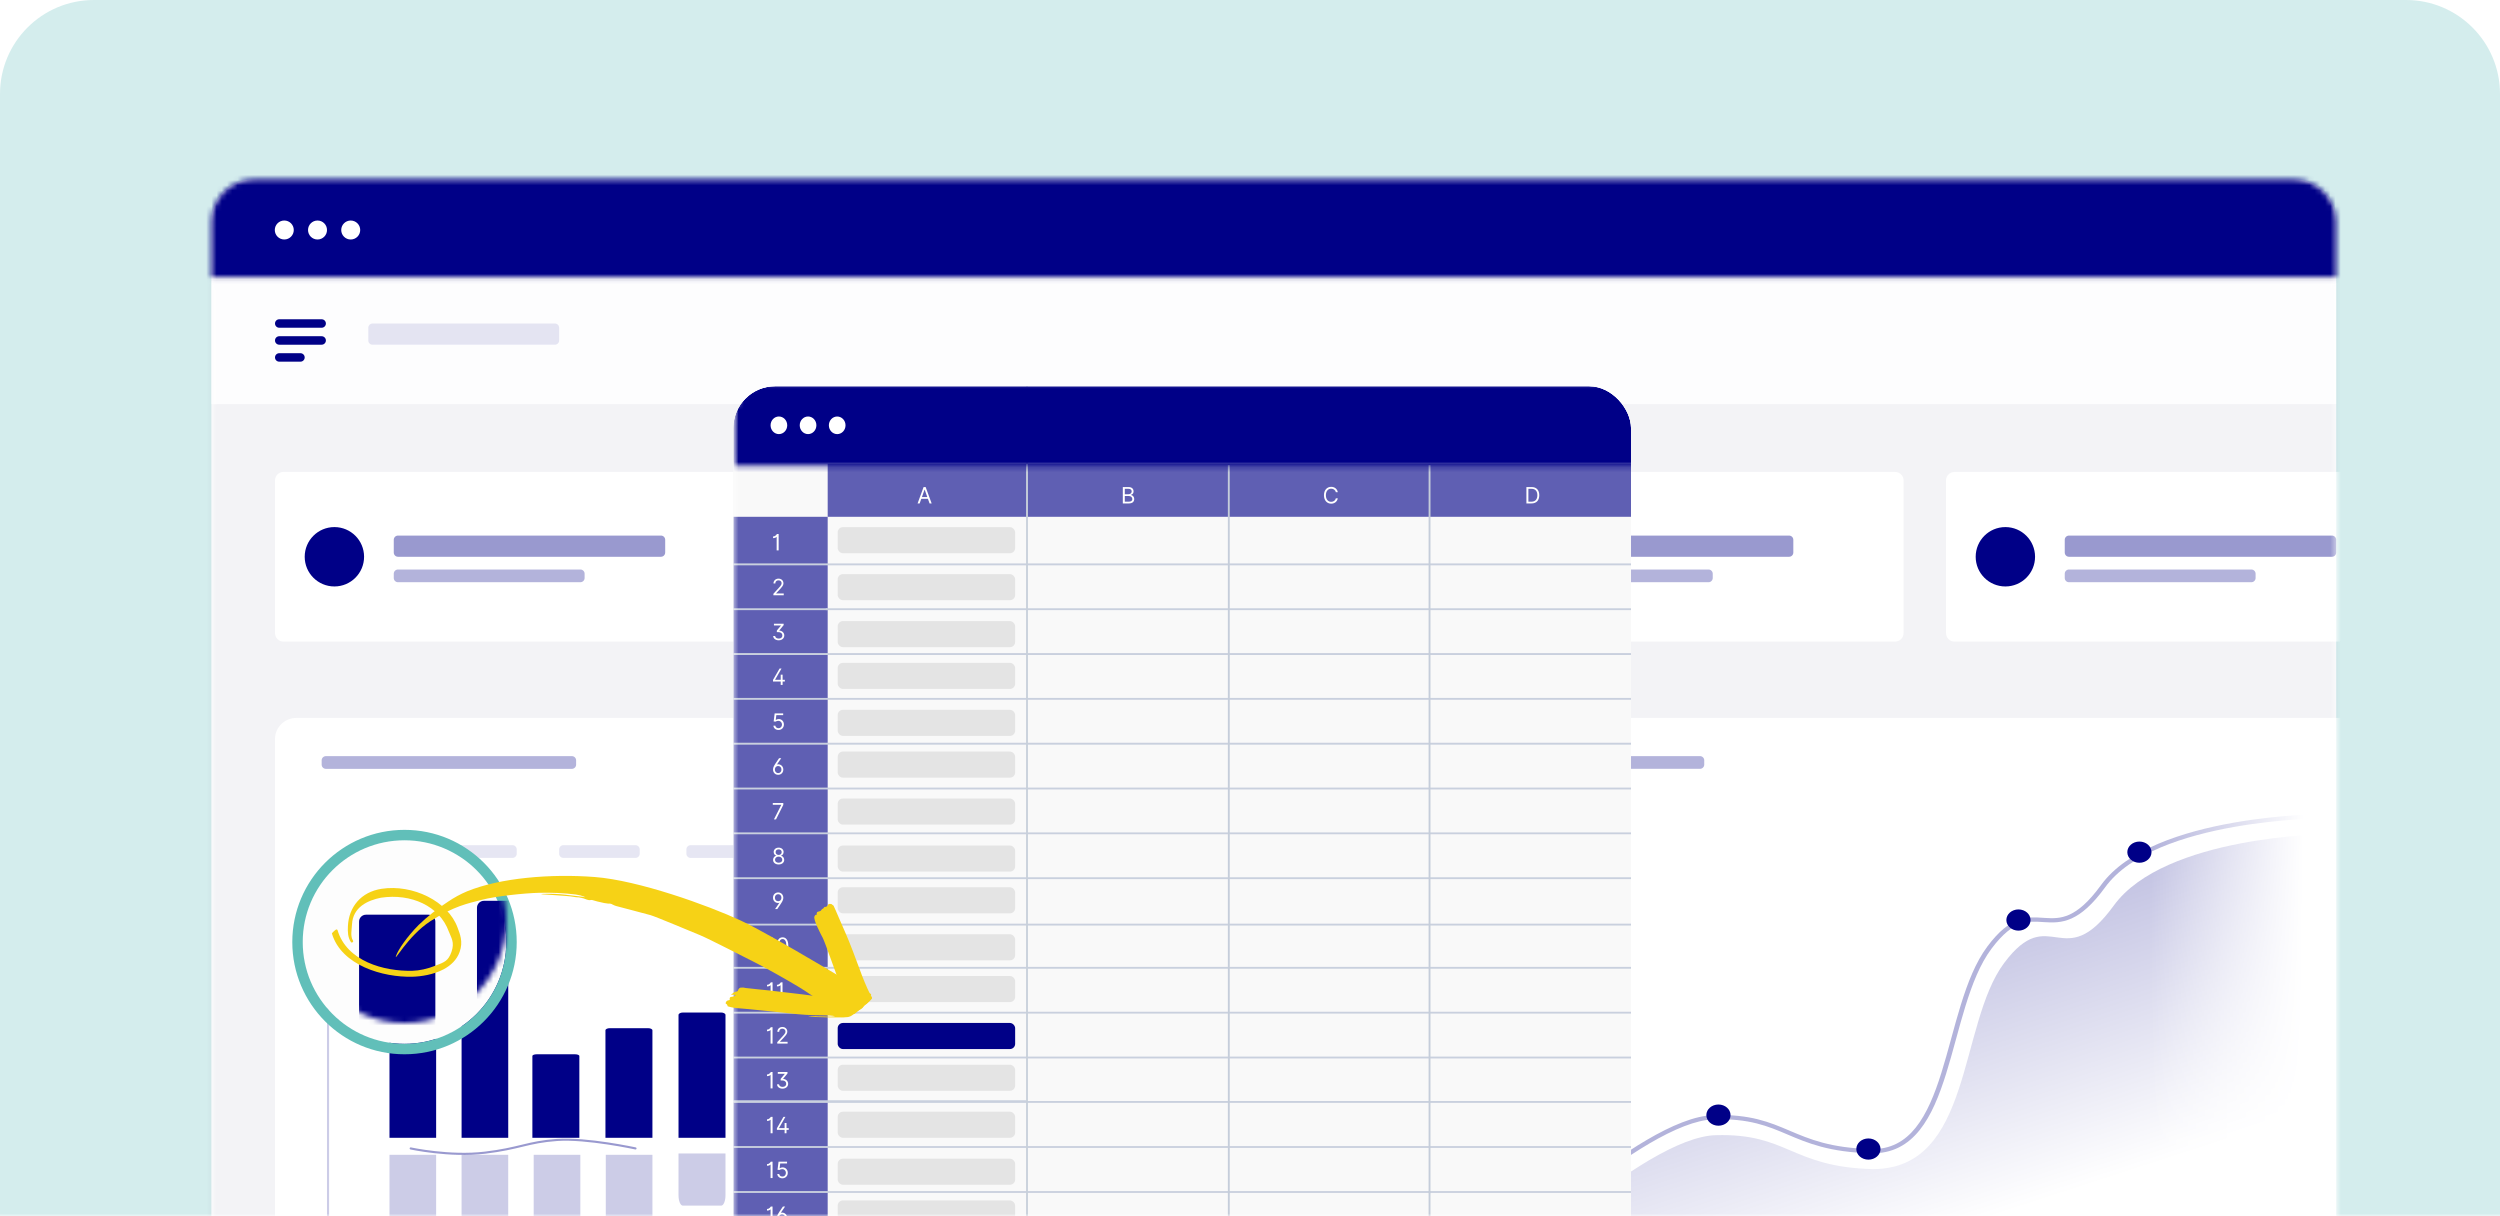 <svg width="479" height="233" viewBox="0 0 479 233" fill="none" xmlns="http://www.w3.org/2000/svg">
<g clip-path="url(#clip0_216_6)">
<mask id="mask0_216_6" style="mask-type:alpha" maskUnits="userSpaceOnUse" x="-30" y="-313" width="540" height="546">
<rect x="-30" y="-313" width="540" height="546" rx="30" fill="#F1F9FA"/>
</mask>
<g mask="url(#mask0_216_6)">
<path d="M0 18C0 8.059 8.059 0 18 0H461C470.941 0 479 8.059 479 18V275C479 284.941 470.941 293 461 293H18C8.059 293 0 284.941 0 275V18Z" fill="#D4EDED"/>
<g filter="url(#filter0_d_216_6)">
<path d="M40.502 36.483C40.502 31.996 44.14 28.358 48.628 28.358L439.487 28.358C443.974 28.358 447.613 31.996 447.613 36.483V277.825C447.613 282.312 443.974 285.95 439.487 285.95L48.628 285.95C44.14 285.95 40.502 282.312 40.502 277.824V36.483Z" fill="white"/>
<mask id="mask1_216_6" style="mask-type:alpha" maskUnits="userSpaceOnUse" x="40" y="40" width="408" height="246">
<path d="M40.502 48.673C40.502 44.185 44.14 40.547 48.628 40.547L439.486 40.547C443.974 40.547 447.612 44.185 447.612 48.673V277.825C447.612 282.313 443.974 285.951 439.486 285.951L48.628 285.951C44.14 285.951 40.502 282.313 40.502 277.825V48.673Z" fill="white"/>
</mask>
<g mask="url(#mask1_216_6)">
<path opacity="0.05" d="M36.438 40.548L450.049 40.548V286.765L36.438 286.764V40.548Z" fill="#0F0F4D"/>
<path opacity="0.8" d="M40.502 47.861L447.612 47.861V71.426L40.502 71.426V47.861Z" fill="white"/>
<path opacity="0.1" d="M70.566 56.798C70.566 56.349 70.93 55.985 71.379 55.985L106.321 55.985C106.769 55.985 107.133 56.349 107.133 56.798V59.236C107.133 59.684 106.769 60.048 106.321 60.048L71.379 60.048C70.93 60.048 70.566 59.684 70.566 59.236V56.798Z" fill="#000087"/>
<path d="M52.69 55.985C52.69 55.536 53.053 55.172 53.502 55.172L61.628 55.172C62.077 55.172 62.441 55.536 62.441 55.985C62.441 56.433 62.077 56.797 61.628 56.797L53.502 56.797C53.053 56.797 52.69 56.433 52.69 55.985Z" fill="#000087"/>
<path d="M52.69 59.234C52.69 58.785 53.053 58.421 53.502 58.421L61.628 58.421C62.077 58.421 62.441 58.785 62.441 59.234C62.441 59.682 62.077 60.046 61.628 60.046L53.502 60.046C53.053 60.046 52.69 59.682 52.69 59.234Z" fill="#000087"/>
<path d="M52.69 62.486C52.69 62.037 53.053 61.673 53.502 61.673L57.565 61.673C58.014 61.673 58.378 62.037 58.378 62.486C58.378 62.934 58.014 63.298 57.565 63.298L53.502 63.298C53.053 63.298 52.69 62.934 52.69 62.486Z" fill="#000087"/>
<path d="M52.69 135.623C52.69 133.379 54.509 131.56 56.753 131.56L252.588 131.56C254.832 131.56 256.651 133.379 256.651 135.623V271.326C256.651 273.57 254.832 275.389 252.588 275.389L56.752 275.389C54.509 275.389 52.69 273.57 52.69 271.326V135.623Z" fill="white"/>
<path opacity="0.4" fill-rule="evenodd" clip-rule="evenodd" d="M116.346 213.276C113.3 212.819 109.561 212.416 106.741 212.617C103.913 212.819 102.161 213.222 100.268 213.678C100.188 213.698 100.109 213.717 100.029 213.736C98.196 214.178 96.186 214.663 92.936 215.054C89.536 215.463 85.963 215.258 83.245 214.953C81.885 214.8 80.737 214.621 79.929 214.481C79.524 214.411 79.205 214.35 78.986 214.307C78.877 214.286 78.793 214.268 78.736 214.257L78.671 214.243L78.654 214.239L78.649 214.238C78.649 214.238 78.648 214.238 78.692 214.04L78.735 213.841L78.736 213.841L78.74 213.842L78.755 213.846L78.818 213.859C78.874 213.87 78.957 213.887 79.065 213.909C79.281 213.951 79.597 214.011 79.998 214.081C80.8 214.22 81.94 214.397 83.29 214.549C85.993 214.853 89.531 215.054 92.888 214.651C96.114 214.263 98.105 213.782 99.935 213.341C100.014 213.322 100.093 213.303 100.172 213.283C102.074 212.825 103.851 212.416 106.712 212.212C109.58 212.007 113.357 212.416 116.406 212.874C117.933 213.103 119.281 213.345 120.248 213.529C120.732 213.621 121.12 213.699 121.387 213.754C121.521 213.782 121.625 213.803 121.695 213.818L121.775 213.835L121.795 213.84L121.802 213.841C121.802 213.841 121.802 213.841 121.759 214.04L121.802 213.841C121.911 213.865 121.982 213.973 121.958 214.083C121.934 214.192 121.826 214.262 121.716 214.238L121.759 214.04C121.716 214.238 121.716 214.238 121.716 214.238L121.709 214.237L121.69 214.232L121.611 214.216C121.541 214.201 121.439 214.179 121.306 214.152C121.04 214.098 120.654 214.02 120.172 213.928C119.209 213.744 117.866 213.504 116.346 213.276ZM78.493 213.996C78.517 213.887 78.625 213.817 78.735 213.841L78.692 214.04L78.649 214.238C78.539 214.214 78.469 214.106 78.493 213.996Z" fill="#000087"/>
<path d="M248.526 141.718C248.526 143.737 246.889 145.374 244.87 145.374C242.85 145.374 241.213 143.737 241.213 141.718C241.213 139.698 242.85 138.061 244.87 138.061C246.889 138.061 248.526 139.698 248.526 141.718Z" fill="#000087"/>
<path opacity="0.3" d="M61.629 139.688C61.629 139.239 61.993 138.875 62.442 138.875L109.572 138.875C110.021 138.875 110.385 139.239 110.385 139.688V140.5C110.385 140.949 110.021 141.313 109.572 141.313L62.442 141.313C61.993 141.313 61.629 140.949 61.629 140.5V139.688Z" fill="#000087"/>
<path opacity="0.1" d="M74.629 156.748C74.629 156.299 74.993 155.935 75.442 155.935L98.194 155.935C98.643 155.935 99.007 156.299 99.007 156.748V157.56C99.007 158.009 98.643 158.373 98.194 158.373L75.442 158.373C74.993 158.373 74.629 158.009 74.629 157.56V156.748Z" fill="#000087"/>
<path opacity="0.1" d="M107.133 156.748C107.133 156.299 107.497 155.935 107.946 155.935L121.76 155.935C122.208 155.935 122.572 156.299 122.572 156.748V157.56C122.572 158.009 122.208 158.373 121.76 158.373L107.946 158.373C107.497 158.373 107.133 158.009 107.133 157.56V156.748Z" fill="#000087"/>
<path opacity="0.1" d="M131.512 156.751C131.512 156.303 131.876 155.939 132.324 155.939L151.014 155.939C151.463 155.939 151.827 156.303 151.827 156.751V157.564C151.827 158.013 151.463 158.377 151.014 158.377L132.324 158.377C131.876 158.377 131.512 158.013 131.512 157.564V156.751Z" fill="#000087"/>
<g opacity="0.2">
<path d="M125.006 253.449C125.006 253.897 124.642 254.261 124.194 254.261L116.88 254.261C116.431 254.261 116.068 253.897 116.068 253.449L116.068 215.257L125.006 215.257L125.006 253.449Z" fill="#000087"/>
<path d="M111.192 255.074C111.192 255.522 110.828 255.886 110.379 255.886L103.066 255.886C102.617 255.886 102.253 255.522 102.253 255.074L102.253 215.256L111.192 215.256L111.192 255.074Z" fill="#000087"/>
<path d="M97.375 253.449C97.375 253.897 97.011 254.261 96.562 254.261L89.249 254.261C88.8 254.261 88.437 253.897 88.437 253.449L88.437 215.257L97.375 215.257L97.375 253.449Z" fill="#000087"/>
<path d="M83.565 255.889C83.565 256.338 83.201 256.701 82.752 256.701L75.439 256.701C74.99 256.701 74.626 256.338 74.626 255.889L74.626 215.259L83.565 215.259L83.565 255.889Z" fill="#000087"/>
</g>
<g opacity="0.2">
<path d="M139.004 222.999C139.004 224.104 138.638 224.999 138.186 224.999L130.822 224.999C130.37 224.999 130.004 224.104 130.004 222.999L130.004 214.999L139.004 214.999L139.004 222.999Z" fill="#000087"/>
<path d="M153.004 222.199C153.004 223.194 152.638 223.999 152.186 223.999L144.822 223.999C144.37 223.999 144.004 223.194 144.004 222.199L144.004 214.999L153.004 214.999L153.004 222.199Z" fill="#000087"/>
<path d="M166.004 222.999C166.004 224.104 165.678 224.999 165.277 224.999L158.731 224.999C158.33 224.999 158.004 224.104 158.004 222.999L158.004 214.999L166.004 214.999L166.004 222.999Z" fill="#000087"/>
<path d="M180.27 218.507C180.27 218.956 179.906 219.32 179.457 219.32L172.144 219.32C171.695 219.32 171.331 218.956 171.331 218.507L171.331 215.257L180.27 215.257L180.27 218.507Z" fill="#000087"/>
<path d="M194.086 218.505C194.086 218.954 193.722 219.318 193.273 219.318L185.96 219.318C185.511 219.318 185.148 218.954 185.148 218.505L185.148 215.255L194.086 215.255L194.086 218.505Z" fill="#000087"/>
<path d="M207.897 218.504C207.897 218.953 207.533 219.317 207.084 219.317L199.771 219.317C199.322 219.317 198.958 218.953 198.958 218.504L198.958 215.254L207.897 215.254L207.897 218.504Z" fill="#000087"/>
<path d="M221.711 218.505C221.711 218.954 221.347 219.318 220.898 219.318L213.585 219.318C213.136 219.318 212.773 218.954 212.773 218.505L212.773 215.255L221.711 215.255L221.711 218.505Z" fill="#000087"/>
<path d="M235.526 218.505C235.526 218.954 235.162 219.318 234.713 219.318L227.4 219.318C226.951 219.318 226.587 218.954 226.587 218.505L226.587 215.255L235.526 215.255L235.526 218.505Z" fill="#000087"/>
</g>
<path opacity="0.2" fill-rule="evenodd" clip-rule="evenodd" d="M62.648 259.95L62.648 166.501L63.055 166.501L63.055 259.95L62.648 259.95Z" fill="#000087"/>
<path d="M268.838 135.618C268.838 133.374 270.657 131.555 272.901 131.555L468.736 131.555C470.98 131.555 472.799 133.374 472.799 135.618V271.321C472.799 273.565 470.98 275.384 468.736 275.384L272.901 275.384C270.657 275.384 268.838 273.565 268.838 271.321V135.618Z" fill="white"/>
<path opacity="0.3" fill-rule="evenodd" clip-rule="evenodd" d="M446.079 150.368C446.079 150.593 445.872 150.775 445.616 150.775V150.368V149.962C445.872 149.962 446.079 150.144 446.079 150.368ZM285.672 236.91C285.325 236.641 285.325 236.64 285.326 236.64L285.327 236.639L285.347 236.619L285.409 236.558C285.465 236.504 285.547 236.423 285.654 236.319C285.869 236.109 286.185 235.803 286.593 235.413C287.408 234.632 288.587 233.518 290.046 232.179C292.962 229.502 296.997 225.928 301.47 222.339C305.94 218.752 310.856 215.143 315.535 212.404C320.192 209.676 324.691 207.762 328.308 207.657C335.375 207.45 339.049 209.008 342.898 210.643L342.914 210.65C346.71 212.263 350.697 213.957 358.472 214.157C362.22 214.254 364.925 212.698 367.04 210.064C369.17 207.408 370.675 203.684 371.977 199.525C372.627 197.45 373.223 195.279 373.821 193.091L373.861 192.946C374.446 190.808 375.035 188.655 375.678 186.575C376.991 182.328 378.542 178.339 380.787 175.336C383.014 172.357 384.933 170.91 386.75 170.257C388.442 169.648 389.992 169.753 391.443 169.851C391.548 169.858 391.652 169.865 391.756 169.872C393.306 169.972 394.789 170.014 396.48 169.255C398.185 168.49 400.159 166.882 402.573 163.558C405.07 160.12 409.035 157.563 413.534 155.659C418.036 153.754 423.104 152.488 427.849 151.646C432.596 150.804 437.035 150.383 440.286 150.173C441.912 150.068 443.243 150.015 444.167 149.989C444.63 149.975 444.991 149.969 445.236 149.965C445.359 149.964 445.454 149.963 445.517 149.963L445.59 149.962L445.609 149.962L445.616 149.962C445.616 149.962 445.616 149.962 445.616 150.368C445.616 150.775 445.616 150.775 445.616 150.775L445.61 150.775L445.593 150.775L445.524 150.775C445.463 150.776 445.371 150.776 445.251 150.778C445.01 150.781 444.654 150.788 444.197 150.801C443.284 150.827 441.966 150.879 440.355 150.983C437.13 151.192 432.731 151.609 428.033 152.443C423.332 153.277 418.345 154.525 413.937 156.391C409.527 158.257 405.726 160.729 403.355 163.994C400.901 167.374 398.818 169.119 396.902 169.978C394.971 170.845 393.267 170.785 391.687 170.682C391.593 170.676 391.499 170.67 391.405 170.664C389.928 170.565 388.584 170.476 387.102 171.008C385.53 171.574 383.74 172.869 381.563 175.782C379.403 178.67 377.882 182.553 376.573 186.788C375.934 188.856 375.347 190.999 374.761 193.141L374.723 193.28C374.125 195.466 373.526 197.65 372.871 199.74C371.566 203.91 370.028 207.752 367.798 210.531C365.551 213.331 362.578 215.076 358.445 214.97C350.472 214.764 346.346 213.011 342.499 211.376L342.493 211.374C338.692 209.759 335.181 208.269 328.339 208.469C325.003 208.566 320.694 210.36 316.05 213.079C311.427 215.787 306.55 219.364 302.096 222.938C297.643 226.511 293.624 230.072 290.716 232.74C289.263 234.074 288.088 235.185 287.277 235.961C286.871 236.35 286.556 236.655 286.343 236.862C286.237 236.966 286.156 237.045 286.101 237.099L286.04 237.159L286.024 237.174L286.021 237.178L286.02 237.179C286.019 237.179 286.019 237.179 285.672 236.91ZM285.672 236.91L285.326 236.64C285.156 236.808 285.173 237.065 285.365 237.214C285.557 237.363 285.85 237.347 286.02 237.179L285.672 236.91Z" fill="#000087"/>
<path d="M328.712 211.501C314.804 211.908 286.061 240.348 286.061 240.348L446.004 240.348V153.807C446.004 153.807 414.74 154.093 405.004 167.5C395.268 180.908 392.812 166.718 384.004 178.5C375.195 190.283 378.004 218.002 358.846 218.002C343.084 217.596 342.62 211.095 328.712 211.501Z" fill="url(#paint0_linear_216_6)"/>
<path d="M331.572 207.656C331.572 208.778 330.534 209.687 329.254 209.687C327.973 209.687 326.936 208.778 326.936 207.656C326.936 206.534 327.973 205.624 329.254 205.624C330.534 205.624 331.572 206.534 331.572 207.656Z" fill="#000087"/>
<path d="M360.306 214.158C360.306 215.28 359.268 216.189 357.988 216.189C356.708 216.189 355.67 215.28 355.67 214.158C355.67 213.036 356.708 212.126 357.988 212.126C359.268 212.126 360.306 213.036 360.306 214.158Z" fill="#000087"/>
<path d="M389.054 170.278C389.054 171.4 388.016 172.309 386.736 172.309C385.456 172.309 384.418 171.4 384.418 170.278C384.418 169.156 385.456 168.246 386.736 168.246C388.016 168.246 389.054 169.156 389.054 170.278Z" fill="#000087"/>
<path d="M412.23 157.275C412.23 158.397 411.192 159.306 409.912 159.306C408.632 159.306 407.594 158.397 407.594 157.275C407.594 156.153 408.632 155.243 409.912 155.243C411.192 155.243 412.23 156.153 412.23 157.275Z" fill="#000087"/>
<rect x="412.004" y="145" width="35" height="113" fill="url(#paint1_linear_216_6)"/>
<path opacity="0.3" d="M277.777 139.683C277.777 139.234 278.141 138.87 278.59 138.87L325.72 138.87C326.169 138.87 326.533 139.234 326.533 139.683V140.496C326.533 140.944 326.169 141.308 325.72 141.308L278.59 141.308C278.141 141.308 277.777 140.944 277.777 140.496V139.683Z" fill="#000087"/>
<path opacity="0.2" fill-rule="evenodd" clip-rule="evenodd" d="M278.389 259.944L278.389 166.495L278.795 166.495L278.795 259.944L278.389 259.944Z" fill="#000087"/>
<path d="M52.69 86.049C52.69 85.151 53.417 84.424 54.315 84.424L146.951 84.424C147.848 84.424 148.576 85.151 148.576 86.049V115.302C148.576 116.2 147.848 116.928 146.951 116.928L54.315 116.928C53.417 116.928 52.69 116.2 52.69 115.302V86.049Z" fill="white"/>
<path opacity="0.4" d="M75.445 97.428C75.445 96.979 75.809 96.615 76.258 96.615L126.639 96.615C127.088 96.615 127.451 96.979 127.451 97.428V99.866C127.451 100.314 127.088 100.678 126.639 100.678L76.258 100.678C75.809 100.678 75.445 100.314 75.445 99.866V97.428Z" fill="#000087"/>
<path opacity="0.3" d="M75.445 103.929C75.445 103.48 75.809 103.116 76.258 103.116L111.2 103.116C111.648 103.116 112.012 103.48 112.012 103.929V104.741C112.012 105.19 111.648 105.554 111.2 105.554L76.258 105.554C75.809 105.554 75.445 105.19 75.445 104.741V103.929Z" fill="#000087"/>
<path d="M69.757 100.676C69.757 103.818 67.21 106.365 64.069 106.365C60.928 106.365 58.381 103.818 58.381 100.676C58.381 97.535 60.928 94.988 64.069 94.988C67.21 94.988 69.757 97.535 69.757 100.676Z" fill="#000087"/>
<path d="M160.765 86.055C160.765 85.157 161.493 84.43 162.391 84.43L255.027 84.43C255.924 84.43 256.652 85.157 256.652 86.055V115.308C256.652 116.206 255.924 116.934 255.027 116.934L162.391 116.934C161.493 116.934 160.765 116.206 160.765 115.308V86.055Z" fill="white"/>
<path opacity="0.4" d="M183.515 97.433C183.515 96.984 183.879 96.62 184.328 96.62L234.709 96.62C235.158 96.62 235.522 96.984 235.522 97.433V99.871C235.522 100.319 235.158 100.683 234.709 100.683L184.328 100.683C183.879 100.683 183.515 100.319 183.515 99.871V97.433Z" fill="#000087"/>
<path opacity="0.3" d="M183.515 103.934C183.515 103.485 183.879 103.121 184.328 103.121L219.27 103.121C219.718 103.121 220.082 103.485 220.082 103.934V104.746C220.082 105.195 219.718 105.559 219.27 105.559L184.328 105.559C183.879 105.559 183.515 105.195 183.515 104.746V103.934Z" fill="#000087"/>
<path d="M177.827 100.681C177.827 103.823 175.281 106.37 172.139 106.37C168.998 106.37 166.451 103.823 166.451 100.681C166.451 97.54 168.998 94.993 172.139 94.993C175.281 94.993 177.827 97.54 177.827 100.681Z" fill="#000087"/>
<path d="M268.838 86.05C268.838 85.152 269.566 84.425 270.463 84.425L363.099 84.425C363.997 84.425 364.724 85.152 364.724 86.05V115.303C364.724 116.201 363.997 116.929 363.099 116.929L270.463 116.929C269.566 116.929 268.838 116.201 268.838 115.303V86.05Z" fill="white"/>
<path opacity="0.4" d="M291.594 97.429C291.594 96.98 291.958 96.616 292.406 96.616L342.787 96.616C343.236 96.616 343.6 96.98 343.6 97.429V99.867C343.6 100.315 343.236 100.679 342.787 100.679L292.406 100.679C291.958 100.679 291.594 100.315 291.594 99.867V97.429Z" fill="#000087"/>
<path opacity="0.3" d="M291.594 103.93C291.594 103.481 291.958 103.117 292.406 103.117L327.348 103.117C327.797 103.117 328.161 103.481 328.161 103.93V104.743C328.161 105.191 327.797 105.555 327.348 105.555L292.406 105.555C291.958 105.555 291.594 105.191 291.594 104.743V103.93Z" fill="#000087"/>
<path d="M285.906 100.677C285.906 103.819 283.359 106.366 280.217 106.366C277.076 106.366 274.529 103.819 274.529 100.677C274.529 97.536 277.076 94.989 280.217 94.989C283.359 94.989 285.906 97.536 285.906 100.677Z" fill="#000087"/>
<path d="M372.854 86.051C372.854 85.153 373.581 84.426 374.479 84.426L467.115 84.426C468.012 84.426 468.74 85.153 468.74 86.051V115.304C468.74 116.202 468.012 116.93 467.115 116.93L374.479 116.93C373.581 116.93 372.854 116.202 372.854 115.304V86.051Z" fill="white"/>
<path opacity="0.4" d="M395.605 97.429C395.605 96.98 395.969 96.616 396.418 96.616L446.799 96.616C447.248 96.616 447.612 96.98 447.612 97.429V99.867C447.612 100.315 447.248 100.679 446.799 100.679L396.418 100.679C395.969 100.679 395.605 100.315 395.605 99.867V97.429Z" fill="#000087"/>
<path opacity="0.3" d="M395.605 103.93C395.605 103.481 395.969 103.117 396.418 103.117L431.36 103.117C431.808 103.117 432.172 103.481 432.172 103.93V104.743C432.172 105.191 431.808 105.555 431.36 105.555L396.418 105.555C395.969 105.555 395.605 105.191 395.605 104.743V103.93Z" fill="#000087"/>
<path d="M389.917 100.677C389.917 103.819 387.371 106.366 384.229 106.366C381.088 106.366 378.541 103.819 378.541 100.677C378.541 97.536 381.088 94.989 384.229 94.989C387.371 94.989 389.917 97.536 389.917 100.677Z" fill="#000087"/>
</g>
<path d="M74.625 173.811C74.625 173.362 74.989 172.998 75.438 172.998L82.751 172.998C83.2 172.998 83.564 173.362 83.564 173.811V212.003L74.625 212.003V173.811Z" fill="#000087"/>
<path d="M88.44 172.186C88.44 171.737 88.803 171.373 89.252 171.373L96.566 171.373C97.014 171.373 97.378 171.737 97.378 172.186V212.003L88.44 212.003V172.186Z" fill="#000087"/>
<path d="M102.004 196.334C102.004 196.149 102.37 196 102.822 196L110.186 196C110.638 196 111.004 196.149 111.004 196.334V212L102.004 212V196.334Z" fill="#000087"/>
<path d="M116.004 191.412C116.004 191.184 116.37 191 116.822 191L124.186 191C124.638 191 125.004 191.184 125.004 191.412V212L116.004 212V191.412Z" fill="#000087"/>
<path d="M130.004 188.471C130.004 188.211 130.37 188 130.822 188L138.186 188C138.638 188 139.004 188.211 139.004 188.471V212L130.004 212V188.471Z" fill="#000087"/>
<path d="M144.004 179.647C144.004 179.29 144.37 179 144.822 179L152.186 179C152.638 179 153.004 179.29 153.004 179.647V212L144.004 212V179.647Z" fill="#000087"/>
<path d="M158.004 166.902C158.004 166.404 158.37 166 158.822 166L166.186 166C166.638 166 167.004 166.404 167.004 166.902V212L158.004 212V166.902Z" fill="#000087"/>
<path d="M171.004 166.902C171.004 166.404 171.37 166 171.822 166L179.186 166C179.638 166 180.004 166.404 180.004 166.902V212L171.004 212V166.902Z" fill="#000087"/>
<path fill-rule="evenodd" clip-rule="evenodd" d="M70.732 175.068C69.211 174.867 67.65 174.876 66.137 174.895C65.811 174.901 65.544 175.161 65.564 175.472C65.562 175.787 65.83 176.037 66.133 176.035C67.599 176.015 69.112 176.001 70.562 176.196C70.871 176.239 71.167 176.021 71.217 175.709C71.267 175.397 71.041 175.111 70.732 175.068Z" fill="#F6D216"/>
<path fill-rule="evenodd" clip-rule="evenodd" d="M71.92 170.504C69.235 168.464 68.294 167.769 65.646 165.659C65.408 165.461 65.04 165.499 64.841 165.743C64.642 165.987 64.669 166.347 64.929 166.542C67.579 168.66 68.52 169.361 71.206 171.408C71.466 171.598 71.832 171.55 72.031 171.3C72.206 171.054 72.18 170.694 71.92 170.504Z" fill="#F6D216"/>
<path fill-rule="evenodd" clip-rule="evenodd" d="M74.551 165.269C74.808 166.614 75.065 167.96 75.322 169.306C75.365 169.617 75.673 169.818 75.991 169.758C76.309 169.699 76.501 169.403 76.458 169.092C76.201 167.744 75.943 166.396 75.686 165.048C75.62 164.741 75.312 164.541 74.995 164.602C74.699 164.661 74.485 164.961 74.551 165.269Z" fill="#F6D216"/>
<path fill-rule="evenodd" clip-rule="evenodd" d="M86.436 175.067C84.916 174.866 81.859 174.875 80.346 174.894C80.02 174.9 79.754 175.16 79.773 175.471C79.771 175.786 80.039 176.036 80.342 176.034C81.808 176.014 84.817 176 86.267 176.195C86.576 176.238 86.872 176.02 86.922 175.708C86.972 175.396 86.746 175.11 86.436 175.067Z" fill="#F6D216"/>
<path fill-rule="evenodd" clip-rule="evenodd" d="M83.189 163.476C82.438 164.623 79.444 168.76 78.693 169.907C78.509 170.16 78.59 170.519 78.86 170.697C79.13 170.875 79.474 170.796 79.659 170.542C80.411 169.394 83.406 165.255 84.158 164.107C84.324 163.84 84.242 163.483 83.971 163.306C83.718 163.143 83.355 163.21 83.189 163.476Z" fill="#F6D216"/>
<path fill-rule="evenodd" clip-rule="evenodd" d="M72.916 179.507C71.72 180.467 70.647 181.602 69.616 182.709C69.395 182.948 69.398 183.321 69.637 183.521C69.862 183.741 70.229 183.72 70.436 183.5C71.435 182.426 72.471 181.322 73.614 180.41C73.859 180.216 73.906 179.851 73.715 179.599C73.524 179.348 73.161 179.314 72.916 179.507Z" fill="#F6D216"/>
<path fill-rule="evenodd" clip-rule="evenodd" d="M81.931 185.472C80.455 182.44 79.922 181.949 78.51 178.87C78.388 178.586 78.042 178.455 77.755 178.583C77.467 178.71 77.328 179.044 77.472 179.336C78.882 182.42 79.412 182.918 80.886 185.957C81.032 186.244 81.381 186.367 81.671 186.233C81.939 186.092 82.077 185.759 81.931 185.472Z" fill="#F6D216"/>
<g filter="url(#filter1_d_216_6)">
<circle cx="77.504" cy="170.5" r="19.5" fill="#FDFDFD"/>
<circle cx="77.504" cy="170.5" r="20.5" stroke="#61BFB9" stroke-width="2"/>
</g>
<mask id="mask2_216_6" style="mask-type:alpha" maskUnits="userSpaceOnUse" x="58" y="151" width="40" height="40">
<circle cx="77.504" cy="170.5" r="19.5" fill="#FEFEFE"/>
</mask>
<g mask="url(#mask2_216_6)">
<path d="M68.797 170.585C68.797 169.851 69.392 169.256 70.126 169.256L82.085 169.256C82.819 169.256 83.414 169.851 83.414 170.585V233.04L68.797 233.04V170.585Z" fill="#000087"/>
<path fill-rule="evenodd" clip-rule="evenodd" d="M67.644 174.228C67.091 173.395 67.392 172.173 67.441 171.143C67.602 167.766 70.501 166.5 73.001 166C78.748 165.141 84.222 167.573 86.001 172.5C86.396 173.59 87.165 174.51 86.501 176.387C85.883 178.134 85.14 178.352 83.501 179C81.822 179.667 80.311 179.966 79.046 180C73.525 180.144 66.447 178.161 64.675 172.226C64.636 172.105 64.507 172.053 64.383 172.104C64.259 172.154 63.563 172.759 63.597 172.873C65.421 178.982 73.364 181.29 79.046 181.143C80.622 181.098 83.054 180.761 85.032 179.699C86.382 178.97 87.524 177.907 88.068 176.387C88.778 174.39 88.096 172.908 87.677 171.75C85.841 166.663 79.076 163.399 73.143 164.29C69.16 164.887 66.834 167.792 66.662 171.423C66.604 172.534 66.635 173.6 67.235 174.504C67.301 174.603 67.447 174.622 67.555 174.54C67.669 174.466 67.705 174.321 67.644 174.228Z" fill="#F6D216"/>
<path d="M91.389 167.927C91.389 167.193 91.984 166.598 92.718 166.598L104.677 166.598C105.411 166.598 106.006 167.193 106.006 167.927V233.04L91.389 233.04V167.927Z" fill="#000087"/>
</g>
<mask id="mask3_216_6" style="mask-type:alpha" maskUnits="userSpaceOnUse" x="40" y="28" width="408" height="20">
<path d="M40.502 36.483C40.502 31.995 44.14 28.357 48.628 28.357L439.487 28.357C443.974 28.357 447.613 31.996 447.613 36.483V47.047L40.502 47.047V36.483Z" fill="white"/>
</mask>
<g mask="url(#mask3_216_6)">
<path d="M32.373 24.293L455.736 24.293V132.368L32.373 132.368V24.293Z" fill="#000087"/>
</g>
<path d="M56.287 38.068C56.287 39.072 55.473 39.886 54.469 39.886C53.465 39.886 52.65 39.072 52.65 38.068C52.65 37.064 53.465 36.25 54.469 36.25C55.473 36.25 56.287 37.064 56.287 38.068Z" fill="white"/>
<path d="M62.654 38.07C62.654 39.074 61.84 39.889 60.836 39.889C59.832 39.889 59.018 39.074 59.018 38.07C59.018 37.066 59.832 36.252 60.836 36.252C61.84 36.252 62.654 37.066 62.654 38.07Z" fill="white"/>
<path d="M69.016 38.071C69.016 39.075 68.201 39.889 67.197 39.889C66.193 39.889 65.379 39.075 65.379 38.071C65.379 37.067 66.193 36.253 67.197 36.253C68.201 36.253 69.016 37.067 69.016 38.071Z" fill="white"/>
<g filter="url(#filter2_d_216_6)">
<g clip-path="url(#clip1_216_6)">
<path d="M140.502 78.107C140.502 74.163 146.467 70.967 153.826 70.967H481.587C488.946 70.967 494.911 74.163 494.911 78.107V218.76C494.911 222.703 488.946 225.9 481.587 225.9H153.826C146.467 225.9 140.502 222.703 140.502 218.76V78.107Z" fill="white"/>
<mask id="mask4_216_6" style="mask-type:luminance" maskUnits="userSpaceOnUse" x="140" y="62" width="355" height="222">
<path d="M140.502 69.898C140.502 65.675 143.669 62.252 147.576 62.252H487.837C491.744 62.252 494.911 65.675 494.911 69.898V276.353C494.911 280.576 491.744 283.999 487.837 283.999H147.576C143.669 283.999 140.502 280.576 140.502 276.353V69.898Z" fill="white"/>
</mask>
<g mask="url(#mask4_216_6)">
<path d="M140.564 66.85H528.546V303.005H140.564V66.85Z" fill="#F9F9F9"/>
<rect x="160.502" y="90" width="34" height="5" rx="1" fill="#E4E4E4"/>
<rect x="160.502" y="99" width="34" height="5" rx="1" fill="#E4E4E4"/>
<rect x="160.502" y="108" width="34" height="5" rx="1" fill="#E4E4E4"/>
<rect x="160.502" y="142" width="34" height="5" rx="1" fill="#E4E4E4"/>
<rect x="160.502" y="151" width="34" height="5" rx="1" fill="#E4E4E4"/>
<rect x="160.502" y="159" width="34" height="5" rx="1" fill="#E4E4E4"/>
<rect x="160.502" y="168" width="34" height="5" rx="1" fill="#E4E4E4"/>
<rect x="160.502" y="116" width="34" height="5" rx="1" fill="#E4E4E4"/>
<rect x="160.502" y="125" width="34" height="5" rx="1" fill="#E4E4E4"/>
<rect x="160.502" y="176" width="34" height="5" rx="1" fill="#E4E4E4"/>
<rect x="160.502" y="185" width="34" height="5" rx="1" fill="#000087"/>
<rect x="160.502" y="202" width="34" height="5" rx="1" fill="#E4E4E4"/>
<rect x="160.502" y="211" width="34" height="5" rx="1" fill="#E4E4E4"/>
<rect x="160.502" y="219" width="34" height="5" rx="1" fill="#E4E4E4"/>
<rect x="160.502" y="193" width="34" height="5" rx="1" fill="#E4E4E4"/>
<rect x="160.502" y="133" width="34" height="5" rx="1" fill="#E4E4E4"/>
<path fill-rule="evenodd" clip-rule="evenodd" d="M139.799 66.082H529.314V303.771H139.799V66.082ZM140.565 66.849V303.004H528.547V66.849H140.565Z" fill="#DFE1E3"/>
<path d="M140.508 88.013H158.585V306.067H140.508V88.013Z" fill="#000087" fill-opacity="0.62"/>
<path fill-rule="evenodd" clip-rule="evenodd" d="M140.513 96.953H528.338V97.312H140.513V96.953Z" fill="#C9D0DE"/>
<path fill-rule="evenodd" clip-rule="evenodd" d="M140.513 122.722H528.338V123.082H140.513V122.722Z" fill="#C9D0DE"/>
<path fill-rule="evenodd" clip-rule="evenodd" d="M140.512 191.441H500.191V191.801H140.512V191.441Z" fill="#C9D0DE"/>
<path fill-rule="evenodd" clip-rule="evenodd" d="M140.511 199.95H351.312V200.309L140.511 200.309V199.95Z" fill="#C9D0DE"/>
<path fill-rule="evenodd" clip-rule="evenodd" d="M140.512 148.492H500.191V148.851H140.512V148.492Z" fill="#C9D0DE"/>
<path fill-rule="evenodd" clip-rule="evenodd" d="M140.513 217.21H528.338V217.57H140.513V217.21Z" fill="#C9D0DE"/>
<path fill-rule="evenodd" clip-rule="evenodd" d="M158.224 105.543H394.051V105.903L158.224 105.903V105.543Z" fill="#C9D0DE"/>
<path fill-rule="evenodd" clip-rule="evenodd" d="M140.51 105.543H158.57V105.903L140.51 105.903V105.543Z" fill="#C9D0DE"/>
<path fill-rule="evenodd" clip-rule="evenodd" d="M140.508 131.313H496.643V131.673H140.508V131.313Z" fill="#C9D0DE"/>
<path fill-rule="evenodd" clip-rule="evenodd" d="M140.509 157.082H500.395V157.442H140.509V157.082Z" fill="#C9D0DE"/>
<path fill-rule="evenodd" clip-rule="evenodd" d="M140.509 165.973H500.395V166.333H140.509V165.973Z" fill="#C9D0DE"/>
<path fill-rule="evenodd" clip-rule="evenodd" d="M140.514 174.246H496.146V174.606H140.514V174.246Z" fill="#C9D0DE"/>
<path fill-rule="evenodd" clip-rule="evenodd" d="M140.513 225.802H528.338V226.162H140.513V225.802Z" fill="#C9D0DE"/>
<path fill-rule="evenodd" clip-rule="evenodd" d="M140.513 114.132H528.338V114.492H140.513V114.132Z" fill="#C9D0DE"/>
<path fill-rule="evenodd" clip-rule="evenodd" d="M140.513 182.852H500.053V183.212H140.513V182.852Z" fill="#C9D0DE"/>
<path fill-rule="evenodd" clip-rule="evenodd" d="M140.509 199.81H196.621V200.17L140.509 200.17V199.81Z" fill="#C9D0DE"/>
<path fill-rule="evenodd" clip-rule="evenodd" d="M140.507 208.581H495.793V208.941H140.507V208.581Z" fill="#C9D0DE"/>
<path fill-rule="evenodd" clip-rule="evenodd" d="M140.513 139.903H528.338V140.263H140.513V139.903Z" fill="#C9D0DE"/>
<path d="M158.586 77.847H506.169V88.015H158.586V77.847Z" fill="#000087" fill-opacity="0.62"/>
<path d="M176.205 85.46L176.521 84.57H177.791L178.107 85.46H178.506L177.352 82.319H176.96L175.807 85.46H176.205ZM176.641 84.233L177.144 82.816H177.168L177.671 84.233H176.641Z" fill="white"/>
<path d="M149.188 91.32H148.851C148.831 91.352 148.606 91.786 148.121 91.786V92.105C148.481 92.105 148.739 91.958 148.784 91.872H148.808V94.461H149.188V91.32Z" fill="white"/>
<path d="M148.182 103.048V102.772L149.218 101.637C149.34 101.504 149.44 101.389 149.519 101.29C149.598 101.191 149.656 101.098 149.694 101.011C149.733 100.923 149.752 100.831 149.752 100.735C149.752 100.625 149.725 100.529 149.672 100.449C149.62 100.368 149.549 100.305 149.458 100.261C149.367 100.217 149.264 100.196 149.151 100.196C149.03 100.196 148.925 100.221 148.835 100.271C148.746 100.32 148.677 100.389 148.628 100.478C148.58 100.567 148.556 100.671 148.556 100.791H148.194C148.194 100.606 148.236 100.445 148.321 100.306C148.406 100.167 148.522 100.059 148.668 99.981C148.815 99.903 148.98 99.864 149.163 99.864C149.347 99.864 149.51 99.903 149.652 99.981C149.794 100.059 149.906 100.163 149.987 100.295C150.067 100.427 150.108 100.574 150.108 100.735C150.108 100.851 150.087 100.964 150.045 101.074C150.004 101.184 149.932 101.306 149.83 101.441C149.729 101.575 149.588 101.738 149.408 101.931L148.703 102.686V102.71H150.163V103.048H148.182Z" fill="white"/>
<path d="M148.135 110.857H148.521C148.532 110.964 148.569 111.054 148.63 111.127C148.692 111.2 148.773 111.255 148.872 111.293C148.972 111.33 149.081 111.348 149.202 111.348C149.333 111.348 149.451 111.326 149.555 111.282C149.659 111.238 149.742 111.173 149.803 111.086C149.865 110.998 149.895 110.889 149.895 110.759C149.895 110.646 149.869 110.54 149.816 110.443C149.762 110.345 149.677 110.266 149.559 110.206C149.442 110.145 149.286 110.115 149.092 110.115H148.84V109.808L149.625 108.864V108.839H148.288V108.502H150.147V108.778L149.306 109.796V109.821C149.441 109.827 149.567 109.854 149.684 109.903C149.801 109.953 149.903 110.019 149.99 110.103C150.078 110.187 150.147 110.284 150.196 110.396C150.245 110.507 150.269 110.628 150.269 110.759C150.269 110.938 150.223 111.098 150.131 111.238C150.04 111.377 149.914 111.486 149.753 111.566C149.592 111.646 149.407 111.685 149.196 111.685C149.01 111.685 148.839 111.653 148.682 111.587C148.526 111.522 148.399 111.427 148.3 111.304C148.202 111.18 148.147 111.031 148.135 110.857Z" fill="white"/>
<path d="M148.107 119.587V119.274L149.365 117.091H149.739L148.512 119.225V119.25H150.377V119.587H148.107ZM149.586 120.231V119.495V119.347V118.268H149.948V120.231H149.586Z" fill="white"/>
<path d="M149.161 128.864C149.759 128.864 150.198 128.422 150.198 127.821C150.198 127.213 149.775 126.766 149.198 126.766C148.986 126.766 148.781 126.841 148.652 126.944H148.634L148.744 126.018H150.057V125.681H148.425L148.235 127.226L148.591 127.269C148.721 127.176 148.943 127.108 149.137 127.11C149.537 127.113 149.83 127.416 149.83 127.827C149.83 128.231 149.548 128.527 149.161 128.527C148.839 128.527 148.583 128.32 148.554 128.036H148.186C148.209 128.515 148.621 128.864 149.161 128.864Z" fill="white"/>
<path d="M148.107 136.418C148.11 136.32 148.124 136.219 148.152 136.113C148.18 136.008 148.226 135.891 148.292 135.762C148.357 135.633 148.447 135.484 148.561 135.314L149.267 134.271H149.684L148.856 135.48C148.893 135.468 148.93 135.457 148.969 135.449C149.009 135.441 149.049 135.437 149.089 135.437C149.279 135.437 149.449 135.481 149.598 135.569C149.748 135.657 149.866 135.777 149.952 135.929C150.039 136.082 150.083 136.255 150.083 136.449C150.083 136.643 150.04 136.816 149.954 136.967C149.869 137.119 149.752 137.238 149.603 137.325C149.454 137.412 149.285 137.455 149.095 137.455C148.903 137.455 148.732 137.411 148.583 137.322C148.434 137.232 148.317 137.109 148.232 136.954C148.147 136.797 148.105 136.619 148.107 136.418ZM148.469 136.443C148.469 136.576 148.496 136.693 148.549 136.796C148.602 136.898 148.676 136.978 148.77 137.036C148.864 137.095 148.972 137.124 149.095 137.124C149.218 137.124 149.326 137.095 149.42 137.038C149.514 136.98 149.588 136.9 149.641 136.799C149.694 136.697 149.721 136.58 149.721 136.449C149.721 136.316 149.694 136.199 149.641 136.098C149.588 135.997 149.514 135.917 149.42 135.86C149.326 135.803 149.218 135.774 149.095 135.774C148.972 135.774 148.864 135.803 148.77 135.86C148.676 135.916 148.602 135.995 148.549 136.096C148.496 136.197 148.469 136.312 148.469 136.443Z" fill="white"/>
<path d="M148.283 146.002H148.682L150.08 143.217V142.861H148.068V143.199H149.688V143.223L148.283 146.002Z" fill="white"/>
<path d="M149.188 154.634C149.816 154.634 150.253 154.267 150.256 153.756C150.253 153.359 149.987 153.022 149.649 152.959V152.941C149.943 152.864 150.136 152.576 150.139 152.241C150.136 151.763 149.734 151.407 149.188 151.407C148.636 151.407 148.235 151.763 148.238 152.241C148.235 152.576 148.428 152.864 148.728 152.941V152.959C148.383 153.022 148.118 153.359 148.121 153.756C148.118 154.267 148.555 154.634 149.188 154.634ZM149.188 154.296C148.758 154.296 148.492 154.075 148.495 153.738C148.492 153.384 148.785 153.131 149.188 153.131C149.586 153.131 149.879 153.384 149.882 153.738C149.879 154.075 149.613 154.296 149.188 154.296ZM149.188 152.806C148.845 152.806 148.603 152.591 148.606 152.266C148.603 151.947 148.836 151.738 149.188 151.738C149.535 151.738 149.768 151.947 149.771 152.266C149.768 152.591 149.526 152.806 149.188 152.806Z" fill="white"/>
<path d="M148.107 161C148.107 161.583 148.531 162.012 149.101 162.012C149.181 162.012 149.261 161.994 149.334 161.969L148.506 163.178H148.923L149.629 162.135C149.972 161.626 150.076 161.325 150.083 161.031C150.089 160.43 149.672 159.994 149.095 159.994C148.525 159.994 148.107 160.417 148.107 161ZM148.469 161C148.469 160.607 148.727 160.325 149.095 160.325C149.463 160.325 149.721 160.607 149.721 161.006C149.721 161.399 149.463 161.675 149.095 161.675C148.727 161.675 148.469 161.399 148.469 161Z" fill="white"/>
<path d="M148.022 168.631H147.685C147.665 168.663 147.44 169.097 146.955 169.097V169.416C147.315 169.416 147.573 169.269 147.618 169.183H147.642V171.771H148.022V168.631Z" fill="white"/>
<path d="M149.947 171.814C150.64 171.814 151.039 171.227 151.039 170.201C151.039 169.183 150.634 168.588 149.947 168.588C149.26 168.588 148.855 169.183 148.855 170.201C148.855 171.227 149.254 171.814 149.947 171.814ZM149.947 171.477C149.49 171.477 149.223 171.018 149.223 170.201C149.223 169.385 149.493 168.919 149.947 168.919C150.401 168.919 150.671 169.385 150.671 170.201C150.671 171.018 150.404 171.477 149.947 171.477Z" fill="white"/>
<path d="M148.026 177.219V180.36H147.646V177.772H147.621C147.607 177.8 147.57 177.833 147.511 177.87C147.452 177.905 147.375 177.937 147.281 177.965C147.187 177.991 147.08 178.005 146.959 178.005V177.686C147.081 177.686 147.186 177.664 147.275 177.62C147.364 177.576 147.438 177.524 147.497 177.465C147.558 177.406 147.603 177.352 147.634 177.304C147.665 177.256 147.684 177.228 147.689 177.219H148.026Z" fill="white"/>
<path d="M149.932 177.219V180.36H149.552V177.772H149.528C149.513 177.8 149.477 177.833 149.417 177.87C149.358 177.905 149.281 177.937 149.187 177.965C149.093 177.991 148.986 178.005 148.865 178.005V177.686C148.987 177.686 149.092 177.664 149.181 177.62C149.27 177.576 149.344 177.524 149.403 177.465C149.464 177.406 149.509 177.352 149.54 177.304C149.572 177.256 149.59 177.228 149.595 177.219H149.932Z" fill="white"/>
<path d="M148.022 185.808V188.949H147.642V186.361H147.618C147.603 186.389 147.566 186.422 147.507 186.459C147.448 186.494 147.371 186.526 147.277 186.554C147.183 186.58 147.076 186.594 146.955 186.594V186.275C147.077 186.275 147.182 186.253 147.271 186.209C147.36 186.165 147.434 186.113 147.493 186.054C147.554 185.995 147.599 185.941 147.63 185.893C147.662 185.845 147.68 185.817 147.685 185.808H148.022Z" fill="white"/>
<path d="M148.923 188.949V188.673L149.959 187.538C150.081 187.405 150.181 187.29 150.26 187.192C150.339 187.093 150.397 186.999 150.435 186.913C150.474 186.825 150.493 186.733 150.493 186.637C150.493 186.526 150.466 186.431 150.413 186.35C150.361 186.269 150.289 186.207 150.198 186.163C150.108 186.119 150.005 186.097 149.892 186.097C149.771 186.097 149.666 186.122 149.576 186.172C149.487 186.221 149.418 186.29 149.369 186.379C149.321 186.468 149.297 186.572 149.297 186.692H148.935C148.935 186.508 148.977 186.346 149.062 186.207C149.147 186.068 149.263 185.96 149.409 185.882C149.556 185.804 149.721 185.766 149.904 185.766C150.088 185.766 150.251 185.804 150.393 185.882C150.535 185.96 150.647 186.065 150.728 186.196C150.808 186.328 150.849 186.475 150.849 186.637C150.849 186.752 150.828 186.865 150.786 186.975C150.745 187.085 150.673 187.207 150.571 187.342C150.47 187.476 150.329 187.639 150.149 187.833L149.444 188.587V188.612H150.904V188.949H148.923Z" fill="white"/>
<path d="M148.022 194.401H147.685C147.665 194.433 147.44 194.867 146.955 194.867V195.186C147.315 195.186 147.573 195.039 147.618 194.953H147.642V197.542H148.022V194.401Z" fill="white"/>
<path d="M148.874 196.757C148.91 197.28 149.375 197.585 149.935 197.585C150.565 197.585 151.008 197.195 151.008 196.659C151.008 196.136 150.586 195.745 150.045 195.72V195.696L150.886 194.677V194.401H149.027V194.739H150.364V194.763L149.579 195.708V196.015H149.83C150.412 196.015 150.634 196.32 150.634 196.659C150.634 197.048 150.332 197.247 149.941 197.247C149.577 197.247 149.294 197.076 149.26 196.757H148.874Z" fill="white"/>
<path d="M148.026 202.991V206.132H147.646V203.543H147.621C147.607 203.572 147.57 203.605 147.511 203.641C147.452 203.677 147.375 203.709 147.281 203.736C147.187 203.763 147.08 203.776 146.959 203.776V203.457C147.081 203.457 147.186 203.435 147.275 203.391C147.364 203.347 147.438 203.296 147.497 203.236C147.558 203.177 147.603 203.123 147.634 203.075C147.665 203.027 147.684 202.999 147.689 202.991H148.026Z" fill="white"/>
<path d="M148.853 205.488V205.175L150.11 202.991H150.485L149.258 205.126V205.15H151.123V205.488H148.853ZM150.331 206.132V205.396V205.247V204.169H150.693V206.132H150.331Z" fill="white"/>
<path d="M148.022 211.58V214.721H147.642V212.132H147.618C147.603 212.161 147.566 212.193 147.507 212.23C147.448 212.266 147.371 212.298 147.277 212.325C147.183 212.352 147.076 212.365 146.955 212.365V212.046C147.077 212.046 147.182 212.024 147.271 211.98C147.36 211.936 147.434 211.885 147.493 211.825C147.554 211.766 147.599 211.712 147.63 211.664C147.662 211.616 147.68 211.588 147.685 211.58H148.022Z" fill="white"/>
<path d="M149.904 214.764C149.724 214.764 149.562 214.728 149.418 214.656C149.274 214.585 149.158 214.487 149.071 214.362C148.984 214.237 148.937 214.095 148.929 213.936H149.297C149.311 214.078 149.376 214.195 149.49 214.288C149.606 214.38 149.744 214.426 149.904 214.426C150.033 214.426 150.147 214.396 150.248 214.336C150.349 214.276 150.428 214.193 150.485 214.087C150.544 213.981 150.573 213.861 150.573 213.727C150.573 213.59 150.543 213.468 150.482 213.361C150.423 213.252 150.341 213.167 150.237 213.104C150.133 213.042 150.013 213.01 149.88 213.009C149.783 213.008 149.685 213.023 149.584 213.054C149.482 213.083 149.399 213.122 149.334 213.169L148.978 213.126L149.168 211.58H150.8V211.917H149.487L149.377 212.844H149.395C149.459 212.793 149.54 212.75 149.637 212.716C149.734 212.683 149.836 212.666 149.941 212.666C150.133 212.666 150.304 212.712 150.455 212.804C150.606 212.895 150.724 213.02 150.81 213.178C150.897 213.336 150.941 213.517 150.941 213.721C150.941 213.921 150.896 214.1 150.806 214.258C150.717 214.414 150.594 214.538 150.438 214.629C150.281 214.719 150.103 214.764 149.904 214.764Z" fill="white"/>
<path d="M148.022 220.171V223.311H147.642V220.723H147.618C147.603 220.751 147.566 220.784 147.507 220.821C147.448 220.857 147.371 220.888 147.277 220.916C147.183 220.943 147.076 220.956 146.955 220.956V220.637C147.077 220.637 147.182 220.615 147.271 220.571C147.36 220.527 147.434 220.475 147.493 220.416C147.554 220.357 147.599 220.303 147.63 220.255C147.662 220.207 147.68 220.179 147.685 220.171H148.022Z" fill="white"/>
<path d="M148.849 222.318C148.851 222.22 148.866 222.118 148.893 222.013C148.921 221.907 148.968 221.79 149.033 221.661C149.098 221.533 149.188 221.383 149.303 221.214L150.008 220.171H150.425L149.597 221.379C149.634 221.367 149.672 221.357 149.711 221.349C149.751 221.34 149.791 221.336 149.83 221.336C150.021 221.336 150.19 221.38 150.34 221.468C150.49 221.556 150.608 221.676 150.694 221.829C150.781 221.981 150.824 222.154 150.824 222.348C150.824 222.543 150.781 222.715 150.695 222.867C150.611 223.018 150.493 223.137 150.344 223.224C150.196 223.311 150.027 223.354 149.837 223.354C149.644 223.354 149.474 223.31 149.324 223.221C149.175 223.131 149.058 223.008 148.973 222.853C148.888 222.697 148.847 222.518 148.849 222.318ZM149.211 222.342C149.211 222.475 149.237 222.593 149.291 222.695C149.344 222.797 149.417 222.877 149.511 222.936C149.606 222.994 149.714 223.023 149.837 223.023C149.959 223.023 150.068 222.995 150.162 222.937C150.256 222.879 150.329 222.799 150.383 222.698C150.436 222.596 150.462 222.479 150.462 222.348C150.462 222.215 150.436 222.098 150.383 221.997C150.329 221.896 150.256 221.817 150.162 221.76C150.068 221.702 149.959 221.674 149.837 221.674C149.714 221.674 149.606 221.702 149.511 221.76C149.417 221.816 149.344 221.894 149.291 221.996C149.237 222.096 149.211 222.211 149.211 222.342Z" fill="white"/>
<path d="M148.026 228.76H147.689C147.669 228.793 147.444 229.227 146.959 229.227V229.546C147.319 229.546 147.577 229.398 147.621 229.312H147.646V231.901H148.026V228.76Z" fill="white"/>
<path d="M149.025 231.901H149.423L150.822 229.116V228.76H148.81V229.098H150.429V229.122L149.025 231.901Z" fill="white"/>
<path d="M215.131 85.46H216.266C217.008 85.46 217.315 85.098 217.315 84.626C217.315 84.129 216.971 83.859 216.683 83.841V83.81C216.953 83.736 217.192 83.558 217.192 83.153C217.192 82.693 216.885 82.319 216.229 82.319H215.131V85.46ZM215.511 85.123V84.031H216.284C216.695 84.031 216.953 84.307 216.953 84.626C216.953 84.902 216.763 85.123 216.266 85.123H215.511ZM215.511 83.699V82.657H216.229C216.646 82.657 216.83 82.877 216.83 83.153C216.83 83.485 216.56 83.699 216.217 83.699H215.511Z" fill="white"/>
<path d="M256.32 83.302C256.203 82.657 255.688 82.277 255.056 82.277C254.253 82.277 253.67 82.897 253.67 83.891C253.67 84.884 254.253 85.504 255.056 85.504C255.688 85.504 256.203 85.124 256.32 84.479H255.94C255.848 84.915 255.473 85.148 255.056 85.148C254.486 85.148 254.038 84.706 254.038 83.891C254.038 83.075 254.486 82.633 255.056 82.633C255.473 82.633 255.848 82.866 255.94 83.302H256.32Z" fill="white"/>
<path d="M293.428 85.46C294.385 85.46 294.925 84.865 294.925 83.883C294.925 82.908 294.385 82.319 293.471 82.319H292.459V85.46H293.428ZM292.839 85.123V82.657H293.447C294.183 82.657 294.557 83.123 294.557 83.883C294.557 84.65 294.183 85.123 293.404 85.123H292.839Z" fill="white"/>
<path fill-rule="evenodd" clip-rule="evenodd" d="M196.954 97.21L196.954 286.029L196.594 286.029L196.594 97.21L196.954 97.21Z" fill="#C8D0DB"/>
<path fill-rule="evenodd" clip-rule="evenodd" d="M196.954 -74.587L196.954 97.217L196.594 97.217L196.594 -74.587L196.954 -74.587Z" fill="#C8D0DB"/>
<path fill-rule="evenodd" clip-rule="evenodd" d="M235.618 78.102L235.618 217.6L235.258 217.6L235.258 78.102L235.618 78.102Z" fill="#C5CDDA"/>
<path fill-rule="evenodd" clip-rule="evenodd" d="M274.081 78.102L274.081 217.6L273.721 217.6L273.721 78.102L274.081 78.102Z" fill="#C5CDDA"/>
<path fill-rule="evenodd" clip-rule="evenodd" d="M235.618 217.214L235.618 311.467L235.258 311.467L235.258 217.214L235.618 217.214Z" fill="#C5CDDA"/>
<path fill-rule="evenodd" clip-rule="evenodd" d="M274.081 217.214L274.081 311.467L273.721 311.467L273.721 217.214L274.081 217.214Z" fill="#C5CDDA"/>
<mask id="mask5_216_6" style="mask-type:alpha" maskUnits="userSpaceOnUse" x="140" y="60" width="379" height="19">
<path d="M140.504 68.445C140.504 64.278 143.882 60.9 148.049 60.9L510.956 60.9C515.123 60.9 518.501 64.278 518.501 68.445V78.253L140.504 78.253V68.445Z" fill="white"/>
</mask>
<g mask="url(#mask5_216_6)">
<path d="M96.443 56.383L524.371 56.383V156.832L96.443 156.832V56.383Z" fill="#000087"/>
</g>
<path d="M150.832 70.487C150.832 71.419 150.118 72.175 149.236 72.175C148.355 72.175 147.641 71.419 147.641 70.487C147.641 69.555 148.355 68.799 149.236 68.799C150.118 68.799 150.832 69.555 150.832 70.487Z" fill="white"/>
<path d="M156.42 70.487C156.42 71.419 155.706 72.175 154.824 72.175C153.943 72.175 153.229 71.419 153.229 70.487C153.229 69.555 153.943 68.799 154.824 68.799C155.706 68.799 156.42 69.555 156.42 70.487Z" fill="white"/>
<path d="M162.002 70.49C162.002 71.422 161.288 72.178 160.406 72.178C159.525 72.178 158.811 71.422 158.811 70.49C158.811 69.558 159.525 68.802 160.406 68.802C161.288 68.802 162.002 69.558 162.002 70.49Z" fill="white"/>
</g>
</g>
</g>
<path d="M162.919 188.465C162.919 188.465 161.509 183.794 160.996 182.628C160.483 181.462 158.051 174.461 157.641 173.696C157.231 172.931 155.771 170.155 156.052 169.584C156.334 169.013 156.441 169.43 156.463 169.26C156.485 169.091 156.438 168.771 156.691 168.692C156.943 168.613 157.272 168.588 157.352 168.374C157.432 168.16 157.786 168.1 157.844 167.924C157.867 167.862 157.912 167.812 157.973 167.782C158.033 167.753 158.104 167.746 158.173 167.764C158.277 167.779 158.479 167.611 158.552 167.534C158.626 167.456 158.704 167.209 158.836 167.185C158.983 167.177 159.132 167.183 159.279 167.204C159.432 167.296 159.575 167.403 159.706 167.523C159.805 167.637 161.712 172.186 162.155 173.131C162.597 174.077 164.233 178.346 164.733 179.771C165.232 181.197 166.181 183.445 166.534 184.109C166.887 184.772 167.148 185.155 167.05 185.339C166.752 185.682 166.43 186.004 166.084 186.303C165.922 186.464 165.972 186.39 165.768 186.525C165.642 186.613 165.534 186.722 165.447 186.846C165.363 187.012 165.236 187.151 165.077 187.251C164.764 187.421 164.468 187.618 164.192 187.839C163.91 188.088 163.934 188.182 163.571 188.315C163.363 188.391 163.144 188.441 162.919 188.465V188.465Z" fill="#F6D216"/>
<path d="M139.43 186.812C140.169 187.033 140.927 187.163 141.688 187.199C142.261 187.198 150.83 188.109 152.807 188.316C154.783 188.524 157.18 188.524 158.196 188.542C159.212 188.559 160.052 188.669 159.928 188.725C159.435 188.806 158.928 188.819 158.422 188.765C157.834 188.705 157.107 188.767 156.519 188.71C155.932 188.653 155.338 188.722 154.951 188.653C154.564 188.583 155.169 188.844 156.218 188.855C157.268 188.867 158.565 188.929 159.075 188.939C159.585 188.949 160.179 188.907 160.799 188.928C161.326 188.958 161.852 188.941 162.37 188.877C162.709 188.837 163.026 188.711 163.289 188.513C163.54 188.305 163.523 188.241 163.798 188.127C164.049 187.969 164.287 187.793 164.509 187.601C164.786 187.433 165.04 187.233 165.265 187.006C165.416 186.835 165.578 186.673 165.748 186.52C165.828 186.442 166.12 186.258 166.257 186.132C166.394 186.006 166.708 185.655 166.87 185.494C167.033 185.333 167.095 185.025 166.948 185.017C166.801 185.01 165.691 185.11 165.152 185.109C164.613 185.107 159.583 185.115 159.301 185.064C159.019 185.013 158.302 184.979 158.021 184.931C157.74 184.912 157.461 184.928 157.191 184.982C156.888 184.997 156.581 184.962 156.283 184.877C155.964 184.802 154.183 184.577 153.694 184.515C153.205 184.454 148.58 183.909 147.574 183.795C146.567 183.681 143.417 183.382 142.924 183.305C142.585 183.212 142.234 183.185 141.892 183.226C141.721 183.269 141.578 183.377 141.496 183.527C141.4 183.676 141.423 183.902 141.174 183.98C140.925 184.059 140.651 184.04 140.529 184.227C140.408 184.415 139.948 184.464 140.142 184.561C140.336 184.658 141.005 184.508 140.917 184.689C140.849 184.771 140.763 184.837 140.665 184.883C140.567 184.929 140.459 184.954 140.347 184.957C140.193 184.974 140.043 185.011 139.902 185.067C139.902 185.067 139.781 185.254 139.805 185.348C139.829 185.442 139.87 185.603 139.708 185.632C139.523 185.633 139.348 185.7 139.217 185.818C139.128 185.939 139.06 186.073 139.015 186.216C139.072 186.297 139.147 186.363 139.234 186.411C139.341 186.462 139.43 186.812 139.43 186.812Z" fill="#F6D216"/>
<path d="M156.744 185.566C157.142 185.834 159.724 187.621 160.093 188.065C160.462 188.509 161.253 189.011 161.414 188.853C161.805 188.537 162.222 188.244 162.661 187.977C162.93 187.837 164.836 186.371 165.421 186.011C166.006 185.652 167.397 184.433 166.728 184.389C166.059 184.346 148.461 173.419 142.01 170.417C135.559 167.416 122.313 162.68 113.953 162.035C105.594 161.391 95.835 162.181 89.479 164.782C88.208 165.321 87.008 165.973 85.9 166.727C83.831 168.064 81.925 169.572 80.207 171.229C77.856 173.602 76.337 175.965 75.963 176.939C75.17 178.996 78.025 173.359 82.507 170.474C86.989 167.59 89.638 167.107 92.263 166.416C94.888 165.724 100.394 165.132 103.285 165.061C105.631 164.995 107.98 165.103 110.307 165.385C111.678 165.587 112.31 165.984 112.093 165.901C111.875 165.819 109.637 165.605 108.401 165.433C106.923 165.263 105.431 165.209 103.943 165.274C103.17 165.358 104.365 165.37 105.911 165.486C107.458 165.602 109.34 165.709 109.927 165.838C110.515 165.967 110.869 165.895 111.085 165.969C111.3 166.043 111.427 166.021 111.787 166.124C112.147 166.226 112.68 166.528 113.06 166.46C113.44 166.392 113.454 166.444 113.95 166.581C114.293 166.688 114.643 166.776 114.999 166.845C115.502 166.984 116.02 167.081 116.545 167.132C116.691 167.113 116.841 167.12 116.985 167.152C117.129 167.183 117.264 167.24 117.382 167.317C117.593 167.429 117.818 167.522 118.052 167.594C118.267 167.669 123.571 169.027 124.643 169.341C125.714 169.655 132.086 172.345 134.009 173.129C135.932 173.914 143.094 177.641 144.688 178.421C146.282 179.202 150.911 181.815 152.86 182.988C154.809 184.161 156.744 185.566 156.744 185.566Z" fill="#F6D216"/>
</g>
</g>
</g>
<defs>
<filter id="filter0_d_216_6" x="0.502" y="-5.643" width="487.111" height="337.594" filterUnits="userSpaceOnUse" color-interpolation-filters="sRGB">
<feFlood flood-opacity="0" result="BackgroundImageFix"/>
<feColorMatrix in="SourceAlpha" type="matrix" values="0 0 0 0 0 0 0 0 0 0 0 0 0 0 0 0 0 0 127 0" result="hardAlpha"/>
<feOffset dy="6"/>
<feGaussianBlur stdDeviation="20"/>
<feComposite in2="hardAlpha" operator="out"/>
<feColorMatrix type="matrix" values="0 0 0 0 0 0 0 0 0 0 0 0 0 0 0.529 0 0 0 0.15 0"/>
<feBlend mode="normal" in2="BackgroundImageFix" result="effect1_dropShadow_216_6"/>
<feBlend mode="normal" in="SourceGraphic" in2="effect1_dropShadow_216_6" result="shape"/>
</filter>
<filter id="filter1_d_216_6" x="36.004" y="133" width="83" height="83" filterUnits="userSpaceOnUse" color-interpolation-filters="sRGB">
<feFlood flood-opacity="0" result="BackgroundImageFix"/>
<feColorMatrix in="SourceAlpha" type="matrix" values="0 0 0 0 0 0 0 0 0 0 0 0 0 0 0 0 0 0 127 0" result="hardAlpha"/>
<feOffset dy="4"/>
<feGaussianBlur stdDeviation="10"/>
<feComposite in2="hardAlpha" operator="out"/>
<feColorMatrix type="matrix" values="0 0 0 0 0.059 0 0 0 0 0.059 0 0 0 0 0.3 0 0 0 0.2 0"/>
<feBlend mode="normal" in2="BackgroundImageFix" result="effect1_dropShadow_216_6"/>
<feBlend mode="normal" in="SourceGraphic" in2="effect1_dropShadow_216_6" result="shape"/>
</filter>
<filter id="filter2_d_216_6" x="90.502" y="18" width="272" height="281" filterUnits="userSpaceOnUse" color-interpolation-filters="sRGB">
<feFlood flood-opacity="0" result="BackgroundImageFix"/>
<feColorMatrix in="SourceAlpha" type="matrix" values="0 0 0 0 0 0 0 0 0 0 0 0 0 0 0 0 0 0 127 0" result="hardAlpha"/>
<feOffset dy="5"/>
<feGaussianBlur stdDeviation="25"/>
<feComposite in2="hardAlpha" operator="out"/>
<feColorMatrix type="matrix" values="0 0 0 0 0 0 0 0 0 0 0 0 0 0 0.529 0 0 0 0.2 0"/>
<feBlend mode="normal" in2="BackgroundImageFix" result="effect1_dropShadow_216_6"/>
<feBlend mode="normal" in="SourceGraphic" in2="effect1_dropShadow_216_6" result="shape"/>
</filter>
<linearGradient id="paint0_linear_216_6" x1="271.689" y1="18.916" x2="343.497" y2="239.642" gradientUnits="userSpaceOnUse">
<stop stop-color="#000087"/>
<stop offset="1" stop-color="#000087" stop-opacity="0"/>
</linearGradient>
<linearGradient id="paint1_linear_216_6" x1="441.359" y1="146" x2="412.004" y2="146" gradientUnits="userSpaceOnUse">
<stop stop-color="white"/>
<stop offset="1" stop-color="white" stop-opacity="0"/>
</linearGradient>
<clipPath id="clip0_216_6">
<rect width="479" height="233" fill="white"/>
</clipPath>
<clipPath id="clip1_216_6">
<rect x="140.502" y="63" width="172" height="181" rx="8" fill="white"/>
</clipPath>
</defs>
</svg>
